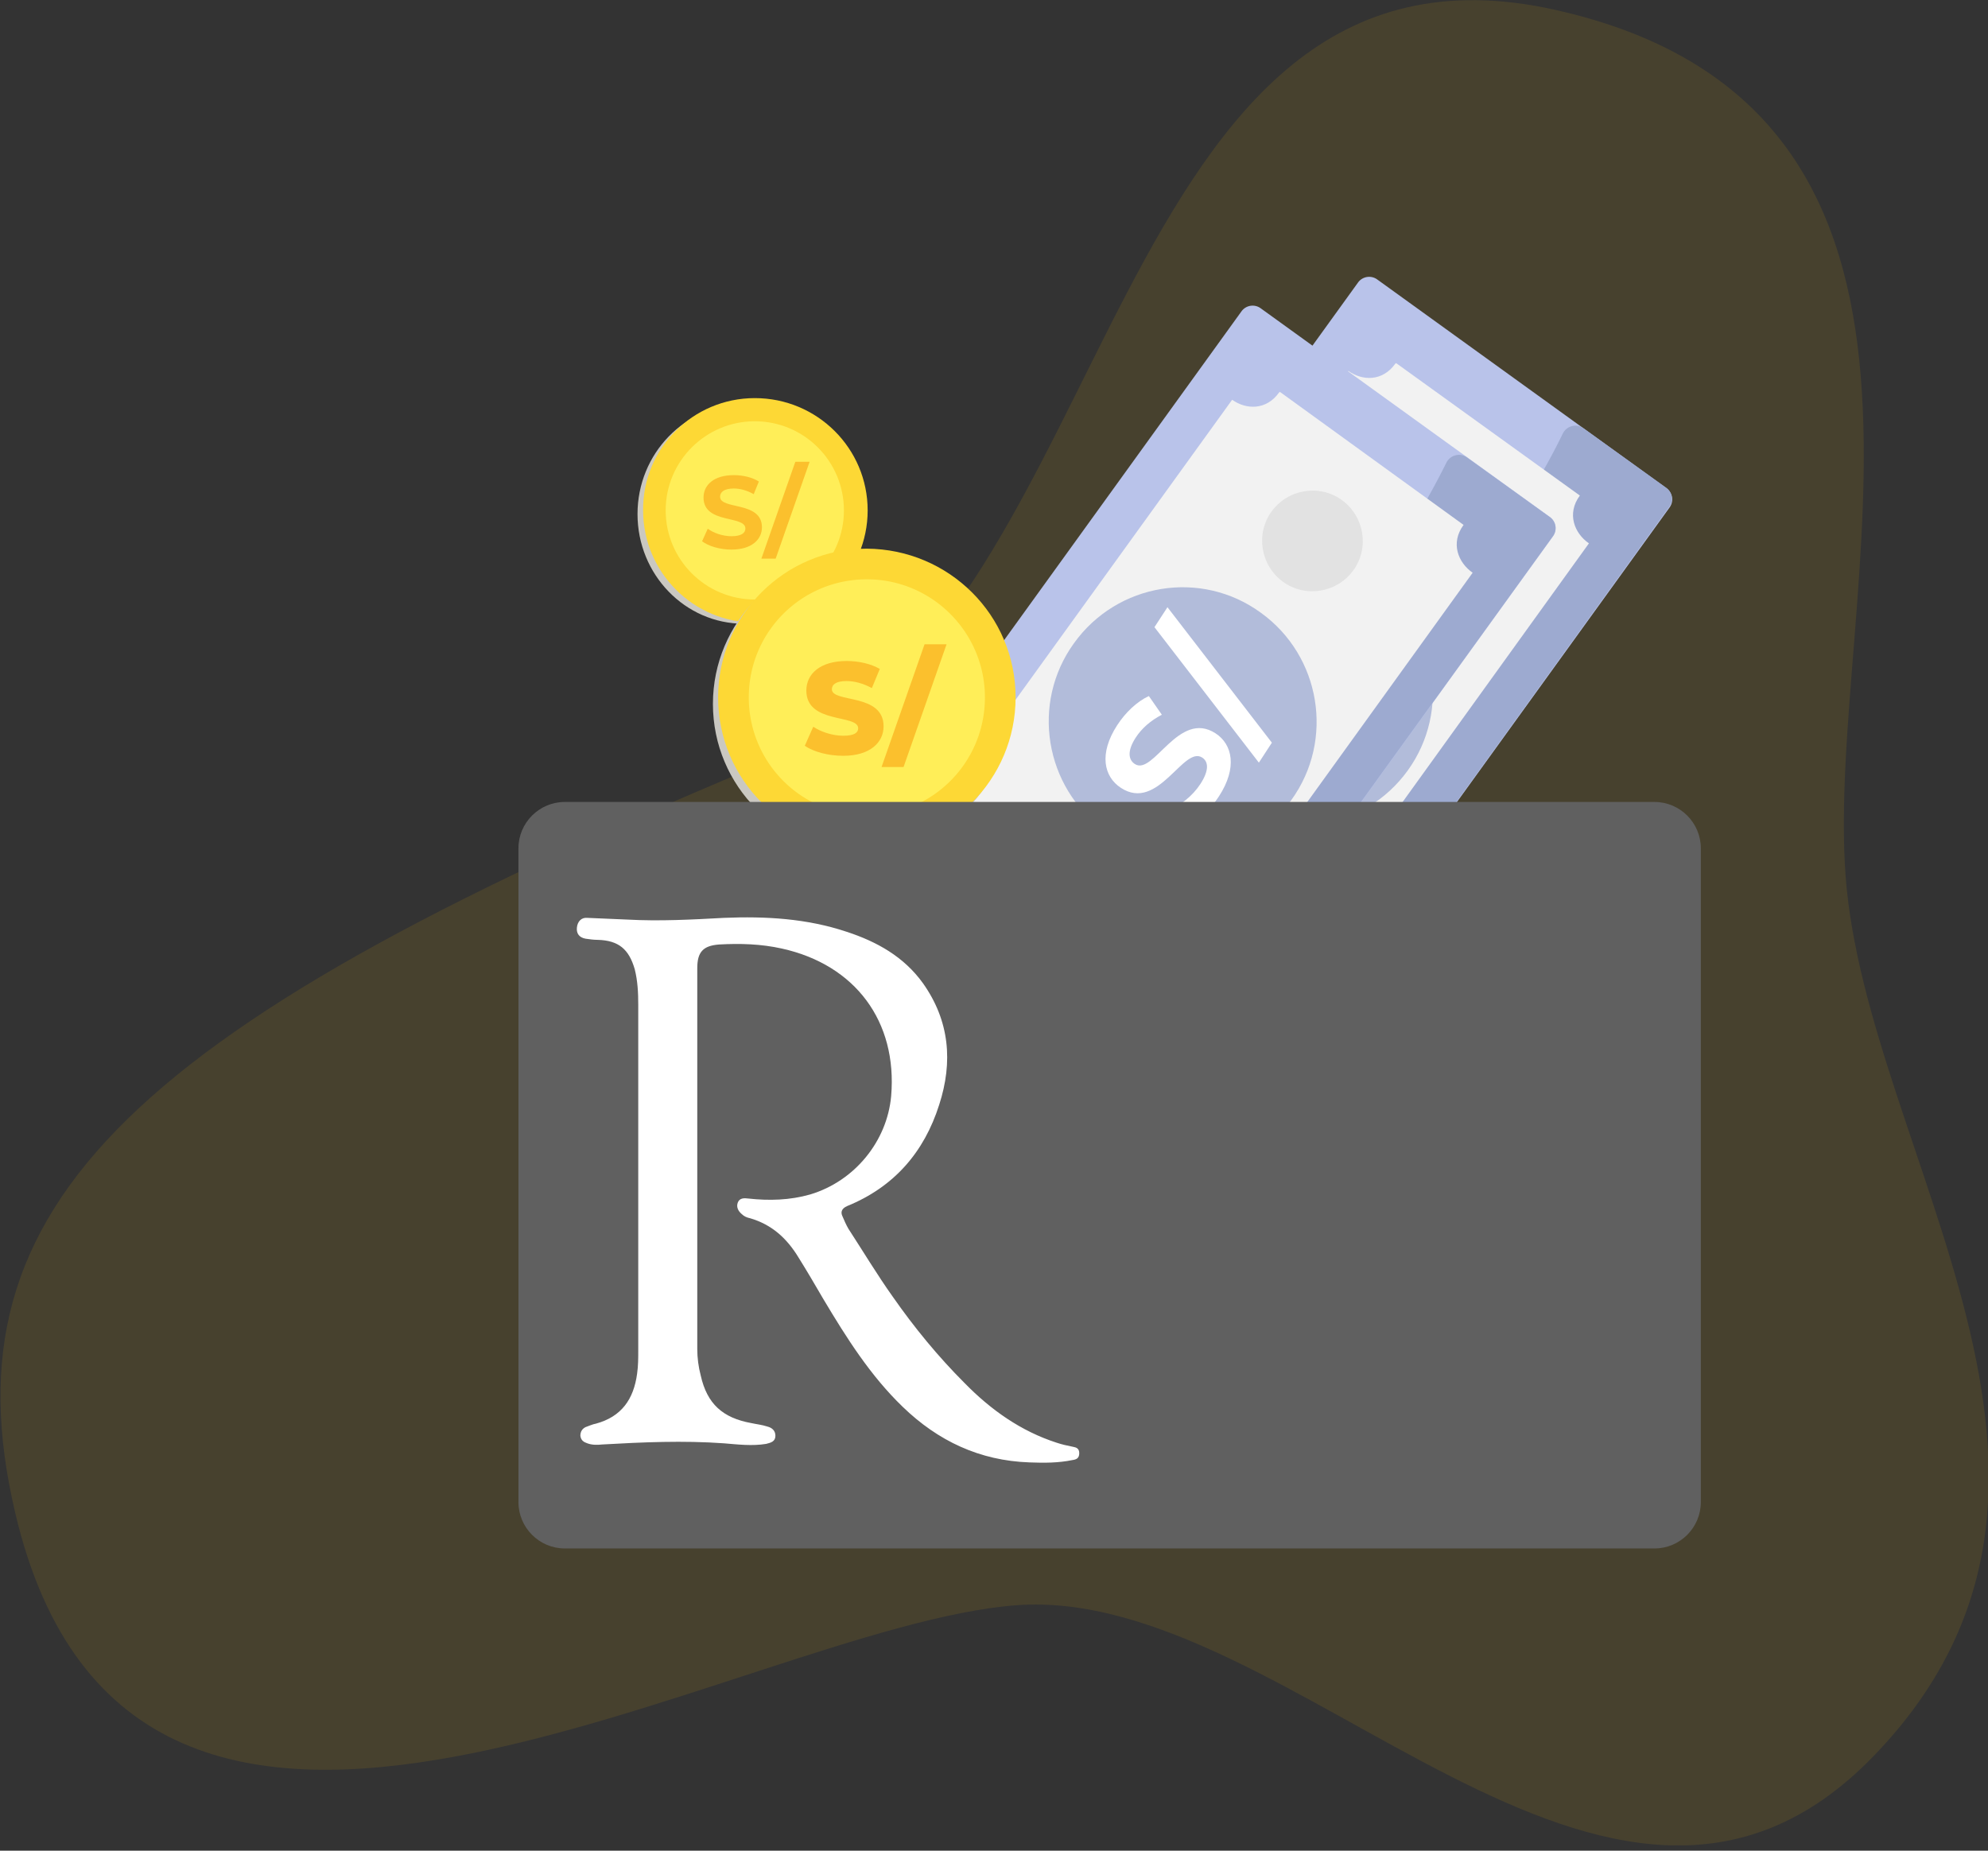 <svg width="290" height="270" fill="none" xmlns="http://www.w3.org/2000/svg"><rect width="100%" height="100%" fill="#333333" stroke="none"/><g clip-path="url(#clip0)"><path opacity=".1" d="M114.311 110.173C163.193 89.996 161.421-13.171 226.85 1.434c65.429 14.606 39.342 85.776 42.381 126.384 3.04 40.693 42.719 88.478 4.053 128.411-38.667 39.933-84.679-25.074-125.034-22.035-40.355 3.039-128.832 60.279-146.055-13.593-10.553-44.998 16.885-71.085 112.116-110.428z" fill="#FFC300"/></g><path d="M198.103 41.217l-61.548 85.269a2 2 0 00.451 2.792l42.211 30.468a1.999 1.999 0 002.792-.451l61.548-85.268a2 2 0 00-.451-2.793l-42.211-30.468a2 2 0 00-2.792.451z" fill="#B9C3EA"/><path d="M219.16 78.175c-9.814 14.24-22.326 26.943-36.456 36.973-7.762 5.479-16.327 9.92-25.942 10.568-5.852.445-11.728-.076-17.486-1.06a2.022 2.022 0 00-1.984.805l-.676.938a2 2 0 00.453 2.792l42.198 30.429a2 2 0 002.792-.453l61.443-85.224a2 2 0 00-.455-2.793l-12.053-8.67c-1.028-.74-2.476-.35-3.028.79-2.566 5.294-5.678 10.297-8.806 14.905z" fill="#9DAAD0"/><path d="M231.785 79.273c-2.112-1.46-3.278-4.332-1.324-6.977l-26.814-19.331s-.01.083-.094.073c-1.87 2.655-4.834 2.533-6.862 1.083l-49.505 68.587c2.112 1.461 3.289 4.249 1.408 6.988l26.416 19.111c1.976-2.812 5.169-2.491 7.249-.779l49.526-68.755z" fill="#F2F2F2"/><path d="M200.913 85.126c8.729 6.304 10.741 18.561 4.438 27.29-6.304 8.728-18.561 10.741-27.289 4.438-8.729-6.304-10.742-18.56-4.439-27.29 6.399-8.801 18.561-10.741 27.29-4.438z" fill="#B2BCDA"/><path d="M173.523 123.087c3.272 2.374 4.046 6.983 1.672 10.255-2.374 3.272-6.984 4.047-10.256 1.673-3.272-2.375-4.046-6.984-1.672-10.256 2.385-3.356 6.984-4.047 10.256-1.672zM212.785 68.766c3.272 2.374 4.046 6.983 1.672 10.255-2.375 3.272-6.984 4.047-10.256 1.672-3.272-2.374-4.046-6.983-1.672-10.255 2.301-3.367 6.9-4.057 10.256-1.672z" fill="#E2E2E2"/><path d="M194.94 111.882c2.961-4.546 2.185-8.303-.496-10.049-5.405-3.52-9.218 5.543-10.978 4.397-.502-.328-.621-1.062.32-2.507.832-1.278 2.075-2.408 3.75-3.376l-2.614-3.82c-1.855.97-3.597 2.73-4.88 4.699-2.96 4.545-2.226 8.275.497 10.048 5.468 3.561 9.26-5.515 11.103-4.314.503.327.469 1.021-.445 2.424-1.05 1.613-2.775 3.116-4.492 3.967l2.566 3.938c1.856-.88 4.073-2.956 5.669-5.407zm5.842-5.123l2.729-4.189-15.232-19.764-2.729 4.19 15.232 19.763z" fill="#fff"/><path d="M181.103 45.42l-61.548 85.269a2 2 0 00.451 2.792l42.211 30.468a1.999 1.999 0 002.792-.451l61.548-85.268a2 2 0 00-.451-2.793L183.895 44.97a2 2 0 00-2.792.451z" fill="#B9C3EA"/><path d="M202.111 82.447c-9.814 14.24-22.326 26.943-36.455 36.973-7.762 5.479-16.328 9.92-25.943 10.567-5.851.445-11.728-.075-17.486-1.06a2.022 2.022 0 00-1.983.805l-.677.939a1.999 1.999 0 00.453 2.791l42.199 30.431a2.002 2.002 0 002.792-.452l61.524-85.215a2 2 0 00-.454-2.794l-12.084-8.694c-1.018-.732-2.45-.357-3.007.766-2.604 5.256-5.673 10.338-8.879 14.943z" fill="#9DAAD0"/><path d="M214.823 83.558c-2.112-1.46-3.278-4.333-1.324-6.977l-26.803-19.416s-.011.084-.094.074c-1.871 2.655-4.834 2.533-6.862 1.083l-49.505 68.587c2.112 1.461 3.289 4.249 1.408 6.988l26.416 19.111c1.976-2.813 5.169-2.491 7.249-.779l49.515-68.671z" fill="#F2F2F2"/><path d="M183.949 89.411c8.729 6.304 10.742 18.56 4.438 27.289-6.304 8.729-18.56 10.742-27.289 4.438-8.729-6.303-10.742-18.56-4.438-27.289 6.314-8.813 18.571-10.825 27.289-4.438z" fill="#B2BCDA"/><path d="M156.57 127.282c3.272 2.375 4.046 6.984 1.672 10.256-2.374 3.272-6.984 4.047-10.256 1.672-3.272-2.374-4.046-6.983-1.672-10.255 2.375-3.272 6.984-4.047 10.256-1.673zM195.746 72.954c3.272 2.375 4.046 6.984 1.672 10.256-2.374 3.272-6.984 4.047-10.256 1.672-3.272-2.374-4.046-6.984-1.672-10.256 2.374-3.272 6.984-4.046 10.256-1.672z" fill="#E2E2E2"/><path d="M177.816 116.174c2.728-4.19 1.957-7.586-.494-9.182-5.384-3.506-9.072 6.234-11.775 4.474-.921-.6-1.171-1.866.139-3.877.846-1.299 2.137-2.457 3.799-3.314l-1.895-2.726c-1.746.803-3.413 2.402-4.614 4.245-2.714 4.169-1.95 7.531.543 9.154 5.446 3.547 9.113-6.207 11.858-4.42.9.587 1.039 1.84-.271 3.851-1.146 1.76-2.975 3.194-4.68 3.844l1.805 2.816c1.851-.644 4.071-2.54 5.585-4.865zm5.823-4.91l1.896-2.912-15.232-19.764-1.896 2.912 15.232 19.764z" fill="#fff"/><path d="M123.998 75c0 8.83-6.945 16-15.5 16s-15.5-7.17-15.5-16c0-8.831 6.945-16 15.5-16s15.5 7.169 15.5 16z" fill="#CAC8C1"/><path d="M126.57 74.46c0 9.033-7.345 16.378-16.378 16.378-9.034 0-16.379-7.345-16.379-16.378-.084-9.034 7.261-16.379 16.294-16.379 9.118 0 16.463 7.345 16.463 16.379z" fill="#FDD835"/><path d="M123.108 74.462c0 7.176-5.825 13.001-13.001 13.001-7.176 0-13.001-5.825-13.001-13.001 0-7.177 5.825-13.002 13.001-13.002 7.176 0 13.001 5.825 13.001 13.002z" fill="#FFEE58"/><path d="M147.393 102.697c0 11.989-9.709 21.697-21.698 21.697-11.988 0-21.697-9.708-21.697-21.697 0-11.988 9.709-21.697 21.697-21.697 11.989.084 21.698 9.709 21.698 21.697z" fill="#CAC8C1"/><path d="M148.15 101.744c0 11.988-9.709 21.697-21.697 21.697s-21.697-9.709-21.697-21.697c0-11.989 9.709-21.698 21.697-21.698 11.988.085 21.697 9.71 21.697 21.698z" fill="#FDD835"/><path d="M143.676 101.742c0 9.54-7.683 17.222-17.223 17.222a17.186 17.186 0 01-17.223-17.222c0-9.54 7.683-17.223 17.223-17.223s17.223 7.767 17.223 17.223z" fill="#FFEE58"/><path d="M123.002 110.266c3.952 0 5.89-1.976 5.89-4.294 0-4.902-7.543-3.382-7.543-5.415 0-.665.57-1.197 2.147-1.197 1.159 0 2.413.342 3.686 1.026l1.159-2.793c-1.311-.76-3.097-1.159-4.826-1.159-3.952 0-5.89 1.938-5.89 4.313 0 4.94 7.562 3.401 7.562 5.51 0 .646-.608 1.083-2.166 1.083-1.539 0-3.211-.532-4.389-1.311l-1.235 2.774c1.254.874 3.42 1.463 5.605 1.463zm5.595 1.634h3.211l6.27-17.898h-3.211l-6.27 17.898zM106.693 80.18c3 0 4.455-1.5 4.455-3.255 0-3.855-6.105-2.52-6.105-4.455 0-.66.555-1.2 1.995-1.2.93 0 1.935.27 2.91.825l.75-1.845c-.975-.615-2.325-.93-3.645-.93-2.985 0-4.425 1.485-4.425 3.27 0 3.9 6.105 2.55 6.105 4.515 0 .645-.585 1.125-2.025 1.125-1.26 0-2.58-.45-3.465-1.095l-.825 1.83c.93.72 2.61 1.215 4.275 1.215zm4.375 1.32h2.085l4.95-14.13h-2.085l-4.95 14.13z" fill="#FBC02D"/><path d="M241.355 225.908H82.383c-3.715 0-6.754-3.039-6.754-6.754v-95.4c0-3.715 3.04-6.754 6.754-6.754h158.972c3.715 0 6.754 3.039 6.754 6.754v95.4c0 3.715-3.039 6.754-6.754 6.754z" fill="#606060"/><path d="M130.251 189.208c3.124 4.475 6.585 8.696 10.469 12.58 3.799 3.883 8.189 7.007 13.423 8.695.76.254 1.52.423 2.364.591.507.085.929.254.929.929 0 .76-.422.929-1.013 1.013-2.026.422-4.137.422-6.248.338-7.26-.253-13.339-3.124-18.489-8.105-4.727-4.559-8.189-10.047-11.566-15.703-1.182-2.026-2.364-4.052-3.63-6.079-1.689-2.786-3.884-4.812-7.092-5.741-.422-.084-.844-.253-1.182-.59-.506-.423-.844-1.014-.591-1.689.254-.675.929-.675 1.52-.591 3.039.338 6.078.253 9.033-.591 6.501-1.942 11.229-7.767 11.82-14.352.929-10.891-5.234-19.165-15.956-21.529-3.04-.675-6.079-.759-9.118-.591-2.364.169-3.209 1.098-3.209 3.462v55.552c0 1.266.169 2.617.507 3.883.929 4.137 3.208 6.163 7.345 6.923.76.169 1.604.253 2.364.507.675.168 1.182.59 1.182 1.35 0 .845-.676 1.013-1.351 1.182-2.026.338-4.137.085-6.163-.084-5.91-.422-11.82-.169-17.73.169-.759.084-1.519.084-2.194-.169-.507-.169-.929-.422-1.013-1.098 0-.591.253-1.013.76-1.266.506-.169 1.013-.422 1.52-.507 3.714-1.013 5.487-3.545 5.993-7.26.17-1.182.17-2.28.17-3.462v-50.401c0-1.773-.085-3.462-.507-5.15-.845-2.955-2.364-4.222-5.404-4.306-.59 0-1.182-.084-1.773-.169-.928-.169-1.35-.76-1.266-1.604.085-.929.675-1.52 1.52-1.435 1.942.084 3.883.169 5.91.253 4.643.253 9.371 0 14.014-.253 6.079-.253 12.073.084 17.898 2.026 4.39 1.435 8.358 3.63 11.144 7.514 3.884 5.488 4.39 11.482 2.364 17.729-2.195 6.923-6.585 11.989-13.423 14.775-.76.337-1.014.844-.676 1.519.253.591.507 1.182.844 1.773 2.195 3.377 4.222 6.754 6.501 9.962z" fill="#fff"/><defs><clipPath id="clip0"><path fill="#fff" d="M0 0h290v269.231H0z"/></clipPath></defs></svg>